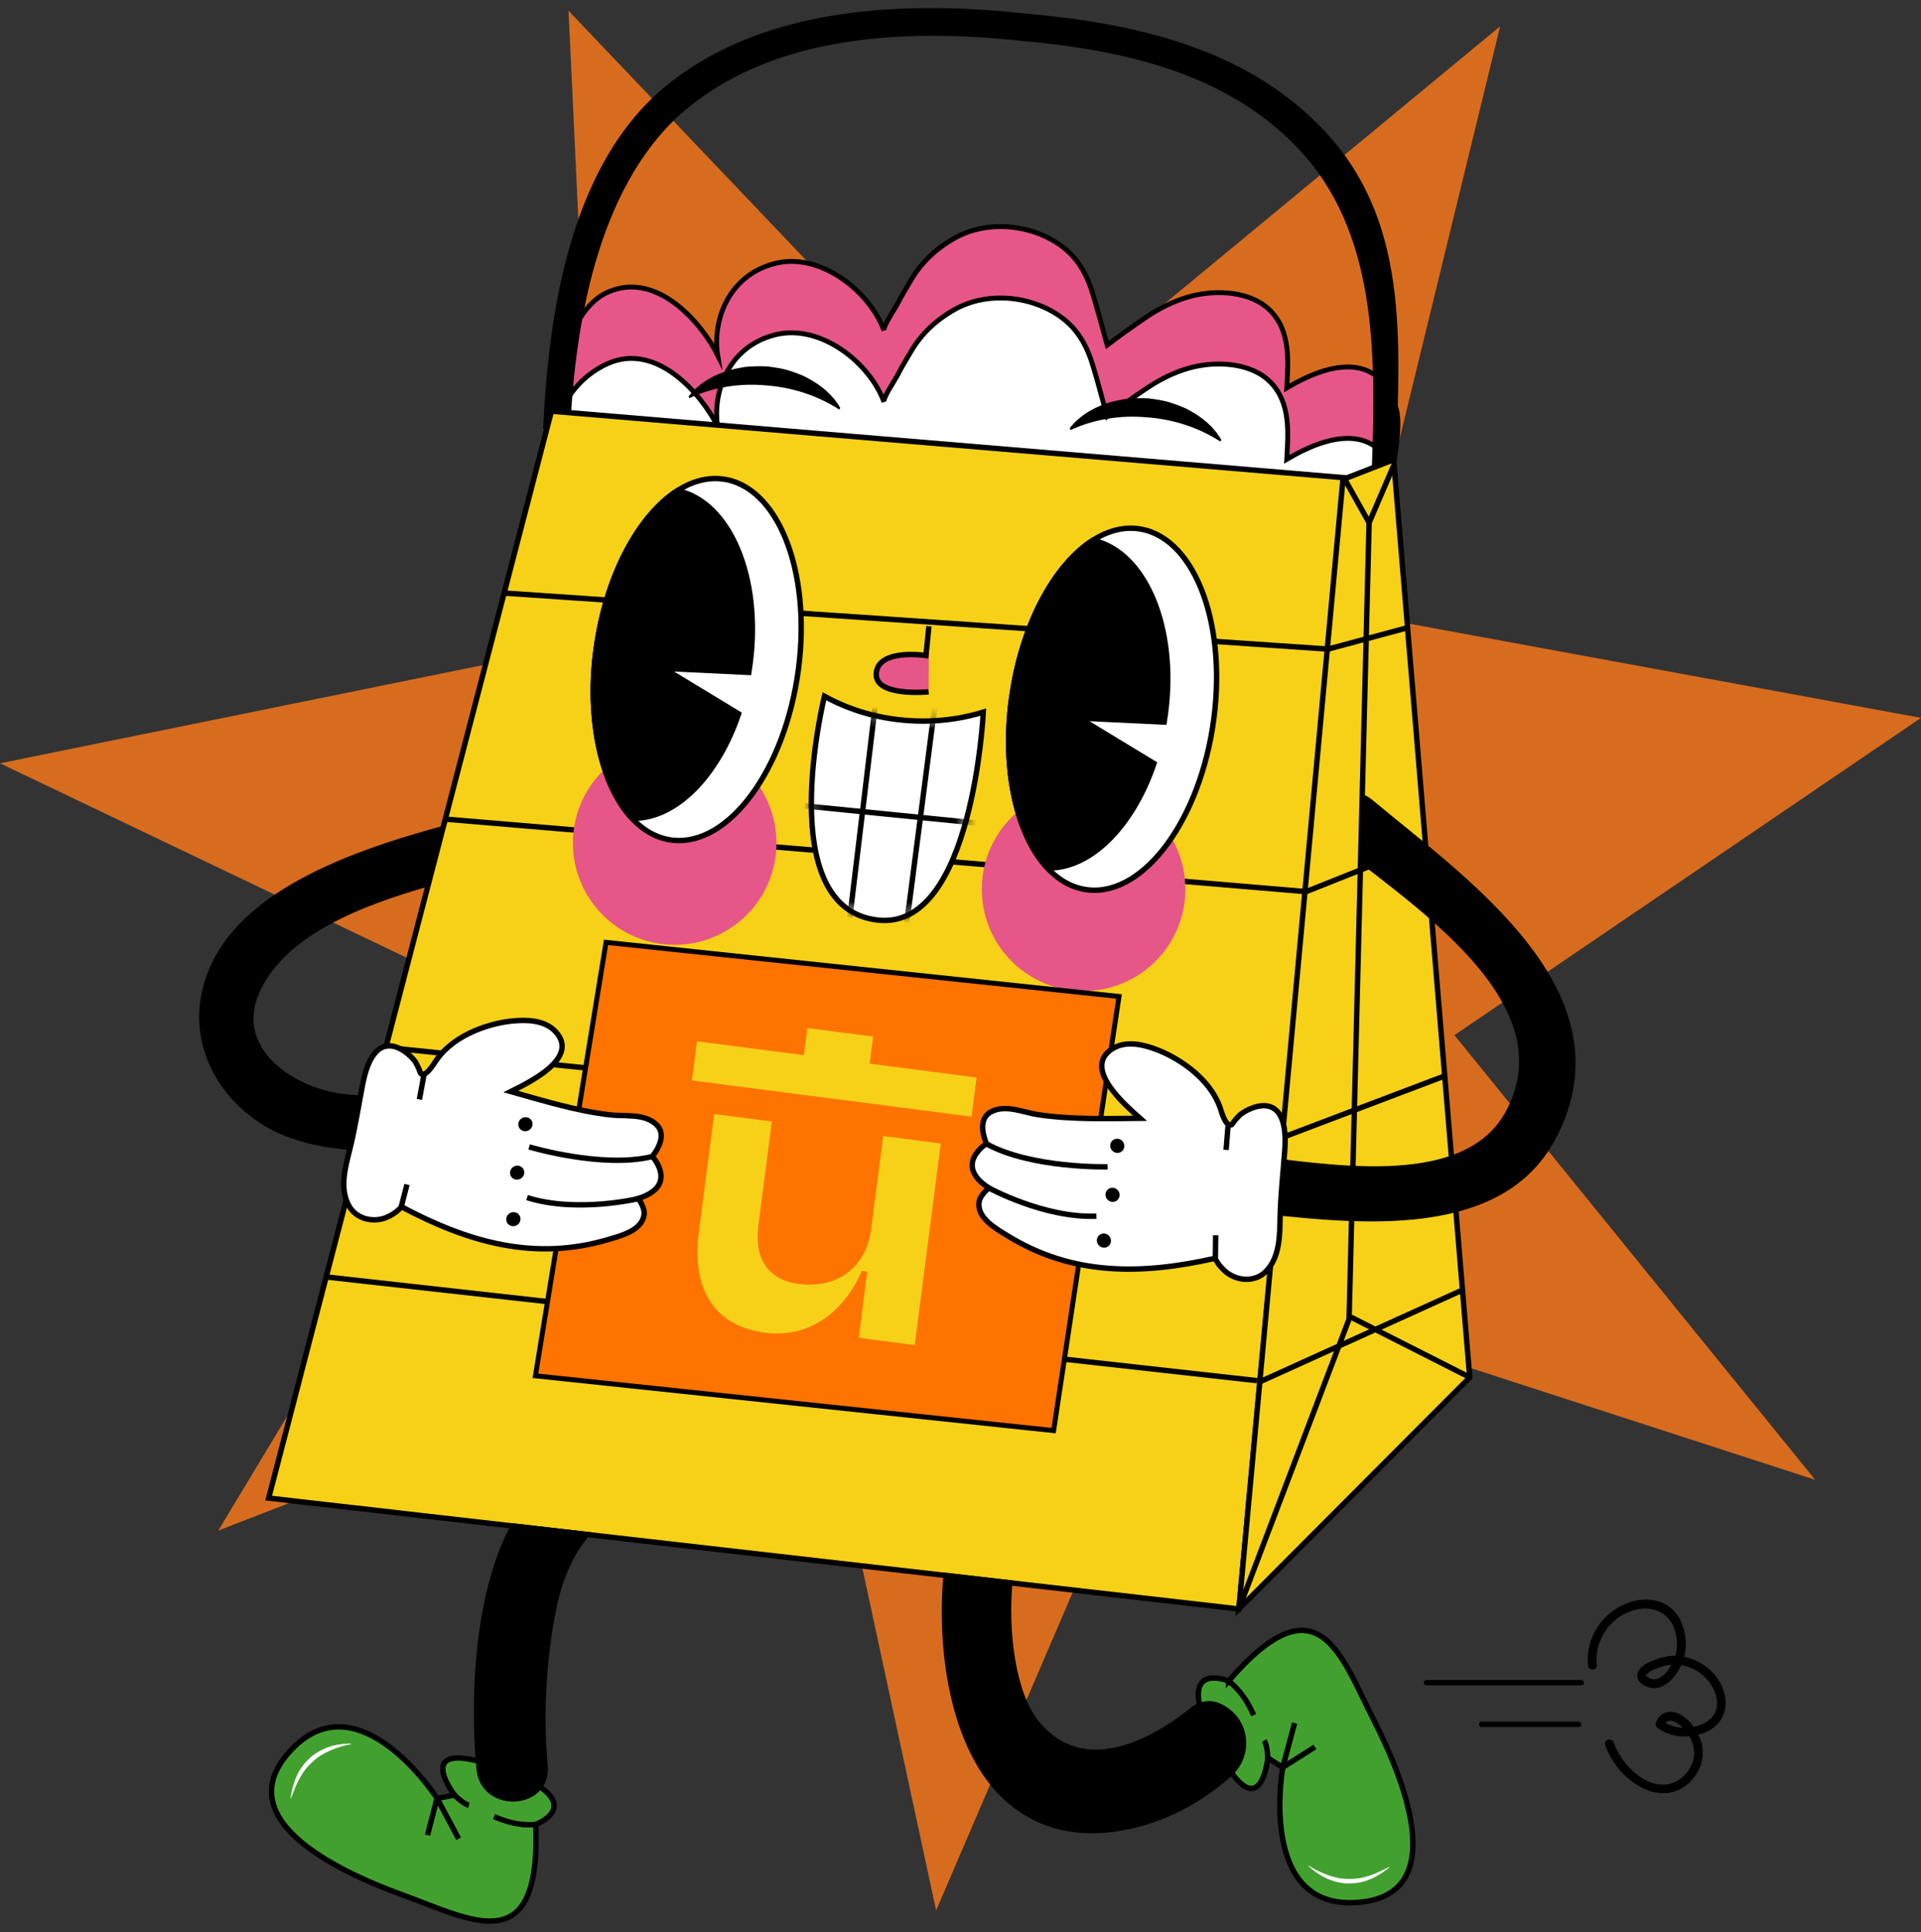 <svg xmlns="http://www.w3.org/2000/svg" width="178" height="179" viewBox="0 0 178 179" fill="none"><rect x="0" y="0" width="178" height="179" fill="#333333" stroke="none"/><path d="M48.932 94.109L0 70.718L55.433 59.447L52.681 1L91.469 41.722L139.003 2.438L125.73 56.895L178 66.508L134.765 95.907L168.196 137.102L111.732 118.789L86.741 177L74.613 120.719L20.228 141.803L48.932 94.109Z" fill="#D86C1E"></path><path d="M147.137 154.295C147.19 154.813 148.006 154.813 147.954 154.295C147.717 152.038 149.095 149.913 151.273 149.219C152.977 148.675 154.707 149.316 155.216 151.125C155.444 151.924 155.453 152.679 155.234 153.408C155.234 153.408 155.225 153.408 155.216 153.408C154.47 153.399 153.758 153.601 153.073 153.891C152.555 154.119 151.826 154.48 151.721 155.103C151.598 155.823 152.423 156.297 153.029 156.385C153.776 156.491 154.452 156.078 154.944 155.542C155.304 155.147 155.576 154.725 155.778 154.278C155.892 154.295 155.997 154.313 156.112 154.339C157.604 154.717 158.878 155.972 159.089 157.527C159.273 158.906 158.202 159.731 156.946 159.986C156.621 159.529 156.208 159.134 155.743 158.87C154.803 158.335 153.802 158.572 153.425 159.634C153.381 159.757 153.425 159.951 153.53 160.03C154.364 160.706 155.471 160.96 156.542 160.864C156.876 161.461 157.051 162.146 156.955 162.813C156.788 163.946 155.796 165.035 154.672 165.281C152.415 165.773 150.193 163.367 149.526 161.444C149.359 160.952 148.568 161.162 148.735 161.663C149.289 163.253 150.465 164.693 151.932 165.518C153.17 166.212 154.689 166.423 155.936 165.624C157.201 164.807 157.973 163.349 157.736 161.847C157.675 161.461 157.552 161.083 157.376 160.715C157.631 160.644 157.885 160.565 158.123 160.451C159.782 159.687 160.292 157.992 159.598 156.341C158.983 154.875 157.604 153.812 156.059 153.505C156.226 152.837 156.252 152.126 156.12 151.388C155.918 150.22 155.286 149.105 154.189 148.569C153.196 148.078 152.02 148.104 150.992 148.455C148.542 149.281 146.882 151.696 147.155 154.286L147.137 154.295ZM155.936 160.074C155.348 160.047 154.777 159.898 154.329 159.626C154.733 159.108 155.532 159.67 155.936 160.074ZM154.873 154.242C154.847 154.295 154.821 154.348 154.786 154.401C154.487 154.884 154.022 155.481 153.416 155.577C153.126 155.621 152.871 155.525 152.634 155.358C152.459 155.244 152.503 155.226 152.634 155.085C152.994 154.708 153.644 154.506 154.127 154.365C154.373 154.295 154.619 154.26 154.865 154.242H154.873Z" fill="black"></path><path d="M146.514 155.894H132.174" stroke="black" stroke-width="0.5" stroke-miterlimit="10" stroke-linecap="round"></path><path d="M146.276 159.757H137.293" stroke="black" stroke-width="0.5" stroke-miterlimit="10" stroke-linecap="round"></path><path d="M129.128 42.977L124.562 44.338L51.448 39.35L51.097 39.333C51.097 39.333 51.597 29.172 56.313 27.073C60.888 25.027 65.068 30.006 66.499 32.904C65.999 29.752 67.456 25.545 71.759 24.421C75.992 23.315 80.593 26.994 81.91 30.621C81.814 30.226 82.938 28.592 83.149 28.171C83.597 27.302 83.93 26.775 84.431 25.923C85.353 24.36 86.688 23.051 88.479 22.05C91.579 20.32 95.715 20.812 98.419 22.84C99.93 23.973 100.729 25.519 101.221 27.108C101.695 28.628 102.116 30.296 102.591 31.973C103.925 30.963 104.786 30.358 105.919 29.585C107.183 28.698 108.579 27.943 110.16 27.495C112.689 26.783 115.929 26.977 117.703 28.777C119.644 30.735 119.354 33.589 119.231 35.943C123.56 33.352 127.96 32.737 129.4 37.971C129.813 39.464 129.128 42.977 129.128 42.977Z" fill="#E75688" stroke="black" stroke-width="0.45" stroke-miterlimit="10"></path><path d="M124.553 44.444V44.347L51.448 39.359C52.247 36.944 53.828 34.801 56.313 33.686C60.888 31.64 65.068 36.619 66.499 39.517C65.999 36.373 67.457 32.158 71.76 31.034C75.992 29.927 80.594 33.607 81.911 37.243C81.814 36.847 82.938 35.205 83.149 34.792C83.597 33.914 83.93 33.387 84.431 32.536C85.353 30.972 86.688 29.664 88.479 28.663C91.579 26.933 95.715 27.425 98.42 29.453C99.93 30.586 100.729 32.132 101.221 33.721C101.695 35.24 102.117 36.918 102.591 38.586C103.926 37.576 104.786 36.97 105.919 36.198C107.184 35.319 108.58 34.555 110.16 34.108C112.689 33.396 115.93 33.598 117.704 35.39C119.644 37.348 119.354 40.202 119.232 42.556C123.087 40.255 127.003 39.508 128.821 43.074L124.553 44.435V44.444Z" fill="white" stroke="black" stroke-width="0.45" stroke-miterlimit="10"></path><path d="M122.375 12.118C115.27 4.689 105.181 2.405 94.986 1.501C83.965 0.315 71.047 0.772 62.011 8.043C53.133 15.174 51.105 28.847 50.587 39.508H52.598C53.081 29.471 55.355 16.439 63.689 9.712C72.189 2.853 84.334 2.423 94.687 3.538C104.267 4.399 113.751 6.55 120.425 13.541C127.819 21.295 127.749 32.571 127.371 43.232L129.101 42.521C129.496 31.218 130.251 20.338 122.375 12.118Z" fill="black" stroke="black" stroke-width="0.5" stroke-miterlimit="10"></path><path d="M124.56 44.26L122.874 62.385L121.566 76.418V76.524L120.468 88.142L117.956 115.137L114.795 149.07L113.416 148.912L47.477 141.377L37.554 140.244L36.667 140.139L35.21 139.972L28.158 139.173L27.851 139.138L27.113 139.05L24.892 138.796L26.973 130.813L28.308 125.658L28.343 125.526L31.407 113.759L33.48 105.776L42.788 70.025L49.198 45.392L51.095 38.095L75.867 40.176L103.678 42.503L124.56 44.26Z" fill="#F6D117" stroke="black" stroke-width="0.5" stroke-miterlimit="10"></path><path d="M122.909 60.128L46.713 54.947" stroke="black" stroke-width="0.5" stroke-miterlimit="10"></path><path d="M120.705 82.583L41.154 75.883" stroke="black" stroke-width="0.5" stroke-miterlimit="10"></path><path d="M118.649 105.539L35.946 97.064" stroke="black" stroke-width="0.5" stroke-miterlimit="10"></path><path d="M116.472 127.915L29.984 118.281" stroke="black" stroke-width="0.5" stroke-miterlimit="10"></path><path d="M136.185 127.616L126.763 137.065L114.794 149.07L118.605 107.673L120.598 86.025L124.436 44.417L129.134 42.591L129.872 51.478L130.434 58.231V58.328L130.952 64.519L135.456 118.843L136.185 127.616Z" fill="#F6D117" stroke="black" stroke-width="0.5" stroke-miterlimit="10"></path><path d="M122.96 60.163L130.407 58.161" stroke="black" stroke-width="0.5" stroke-miterlimit="10"></path><path d="M120.976 82.627L132.04 78.218" stroke="black" stroke-width="0.5" stroke-miterlimit="10"></path><path d="M118.719 105.424L133.893 99.672" stroke="black" stroke-width="0.5" stroke-miterlimit="10"></path><path d="M116.646 128.064L135.509 119.519" stroke="black" stroke-width="0.5" stroke-miterlimit="10"></path><path d="M124.611 44.409L126.859 48.431L129.116 43.179" stroke="black" stroke-width="0.5" stroke-miterlimit="10"></path><path d="M126.86 48.431L125.007 122.206L114.794 149.07" stroke="black" stroke-width="0.5" stroke-miterlimit="10"></path><path d="M136.185 127.607L125.182 122.031" stroke="black" stroke-width="0.5" stroke-miterlimit="10"></path><path d="M69.187 84.774C72.87 81.091 72.87 75.119 69.187 71.436C65.504 67.752 59.533 67.752 55.849 71.436C52.166 75.119 52.166 81.091 55.849 84.774C59.533 88.457 65.504 88.457 69.187 84.774Z" fill="#E75688"></path><path d="M107.075 89.056C110.758 85.373 110.758 79.401 107.075 75.718C103.392 72.034 97.42 72.034 93.737 75.718C90.054 79.401 90.054 85.373 93.737 89.056C97.42 92.739 103.392 92.739 107.075 89.056Z" fill="#E75688"></path><path d="M93.719 64.774C92.841 71.43 94.246 77.393 97.039 80.405C98.128 81.582 99.419 82.302 100.876 82.451C106.049 82.969 111.238 75.891 112.468 66.644C113.697 57.397 110.492 49.485 105.311 48.966C103.932 48.826 102.554 49.23 101.263 50.055C97.662 52.356 94.624 57.977 93.728 64.774H93.719Z" fill="white" stroke="black" stroke-width="0.5" stroke-miterlimit="10"></path><path d="M101.254 50.064C106.066 51.074 109.061 58.055 107.989 66.108C107.954 66.372 107.919 66.635 107.875 66.899L99.981 66.521L106.927 70.736C104.969 76.523 101.061 80.519 97.039 80.414C94.255 77.402 92.841 71.43 93.72 64.782C94.615 57.985 97.662 52.365 101.254 50.064Z" fill="black" stroke="black" stroke-width="0.5" stroke-miterlimit="10"></path><path d="M55.23 60.172C54.352 66.829 55.757 72.791 58.55 75.804C59.639 76.98 60.929 77.701 62.387 77.85C67.559 78.368 72.749 71.29 73.978 62.043C75.208 52.795 72.003 44.883 66.822 44.365C65.443 44.224 64.064 44.628 62.773 45.454C59.173 47.755 56.135 53.375 55.239 60.172H55.23Z" fill="white" stroke="black" stroke-width="0.5" stroke-miterlimit="10"></path><path d="M62.765 45.463C67.577 46.473 70.572 53.454 69.5 61.507C69.465 61.771 69.43 62.034 69.386 62.298L61.492 61.92L68.438 66.135C66.479 71.922 62.572 75.918 58.55 75.813C55.766 72.801 54.352 66.829 55.23 60.181C56.126 53.384 59.173 47.764 62.765 45.463Z" fill="black" stroke="black" stroke-width="0.5" stroke-miterlimit="10"></path><path d="M91.113 65.977C91.113 65.977 90.155 86.122 81.418 85.253C71.478 84.26 76.395 64.51 76.395 64.51C77.598 65.178 80.145 66.398 83.71 66.723C87.108 67.039 89.778 66.39 91.113 65.977Z" fill="white"></path><mask id="mask0_502_248" style="mask-type:luminance" maskUnits="userSpaceOnUse" x="75" y="64" width="17" height="22"><path d="M91.112 65.977C91.112 65.977 90.154 86.122 81.417 85.253C71.477 84.26 76.394 64.51 76.394 64.51C77.597 65.178 80.144 66.398 83.709 66.723C87.107 67.039 89.777 66.39 91.112 65.977Z" fill="white"></path></mask><g mask="url(#mask0_502_248)"><path d="M86.607 65.529L83.973 85.885" stroke="black" stroke-width="0.5" stroke-miterlimit="10"></path><path d="M81.11 65.292L78.748 84.981" stroke="black" stroke-width="0.5" stroke-miterlimit="10"></path><path d="M91.244 76.331L73.014 74.513" stroke="black" stroke-width="0.5" stroke-miterlimit="10"></path></g><path d="M91.113 65.977C91.113 65.977 90.155 86.122 81.418 85.253C71.478 84.26 76.395 64.51 76.395 64.51C77.598 65.178 80.145 66.398 83.71 66.723C87.108 67.039 89.778 66.39 91.113 65.977Z" stroke="black" stroke-width="0.5" stroke-miterlimit="10"></path><path d="M63.81 36.716C64.654 35.618 65.839 34.898 67.104 34.459C67.736 34.213 68.403 34.108 69.071 33.993C69.738 33.932 70.414 33.914 71.09 33.95C71.758 34.029 72.425 34.125 73.075 34.318C73.716 34.538 74.357 34.74 74.936 35.082C76.113 35.715 77.176 36.593 77.861 37.796L77.764 37.945C75.727 36.628 73.356 35.873 70.95 35.706C68.552 35.486 66.085 35.864 63.89 36.883L63.81 36.725V36.716Z" fill="black"></path><path d="M99.12 39.675C99.963 38.578 101.149 37.858 102.413 37.418C103.045 37.172 103.713 37.067 104.38 36.953C105.048 36.892 105.724 36.874 106.4 36.909C107.067 36.988 107.735 37.085 108.384 37.278C109.025 37.497 109.667 37.699 110.246 38.042C111.423 38.674 112.485 39.552 113.17 40.755L113.074 40.905C111.036 39.587 108.665 38.832 106.259 38.665C103.862 38.446 101.394 38.823 99.199 39.842L99.12 39.684V39.675Z" fill="black"></path><path d="M86.072 58.02L85.799 60.734C85.799 60.734 81.435 60.058 81.198 62.332C80.952 64.607 86.045 64.097 86.045 64.097" fill="#E75688"></path><path d="M86.072 58.02L85.799 60.734C85.799 60.734 81.435 60.058 81.198 62.332C80.952 64.607 86.045 64.097 86.045 64.097" stroke="black" stroke-width="0.5" stroke-miterlimit="10"></path><path d="M97.629 132.543L49.612 127.467L56.154 87.308L103.688 92.322L97.629 132.543Z" fill="#FF7300" stroke="black" stroke-width="0.46" stroke-miterlimit="10"></path><path d="M66.06 104.054L64.751 114.18C64.382 117.016 64.822 119.396 66.148 121.056C67.175 122.347 68.747 123.19 70.881 123.471C74.736 123.972 78.02 121.882 79.864 117.754L80.356 117.816L79.566 123.945L84.755 124.621L87.065 106.786L87.17 105.943L81.831 105.249L81.726 106.092L80.725 113.846C80.268 117.35 77.642 119.423 74.033 118.957C72.646 118.782 71.689 118.246 71.074 117.473C70.284 116.481 70.064 115.076 70.275 113.495L71.408 104.748L71.513 103.905L66.174 103.211L66.069 104.054H66.06Z" fill="#F6D117"></path><path d="M74.191 101.411L79.864 102.14L88.61 103.273L90.024 103.458L90.463 100.068L90.49 99.831L80.584 98.549L80.909 96.037L74.806 95.247L74.481 97.758L64.576 96.476L64.11 100.103L64.207 100.112L74.191 101.411Z" fill="#F6D117"></path><path d="M49.637 169.031C49.637 169.031 55.011 167.029 46.66 163.92C37.703 160.583 42.12 166.309 42.12 166.309L40.505 166.616C40.505 166.616 33.383 155.604 27.131 161.97C20.878 168.337 30.933 173.255 37.334 175.573C43.736 177.9 50.138 181.738 49.646 169.031H49.637Z" fill="#42A12E" stroke="black" stroke-width="0.5" stroke-miterlimit="10"></path><path d="M49.637 169.031C49.637 169.031 47.969 169.285 45.782 168.302L49.637 169.031Z" fill="white"></path><path d="M49.637 169.031C49.637 169.031 47.969 169.285 45.782 168.302" stroke="black" stroke-width="0.5" stroke-miterlimit="10"></path><path d="M43.446 167.257C43.446 167.257 42.928 167.134 42.111 166.309L43.446 167.257Z" fill="white"></path><path d="M43.446 167.257C43.446 167.257 42.928 167.134 42.111 166.309" stroke="black" stroke-width="0.5" stroke-miterlimit="10"></path><path d="M40.496 166.607L42.498 170.357" stroke="black" stroke-width="0.5" stroke-miterlimit="10"></path><path d="M40.495 166.607L39.617 170.023" stroke="black" stroke-width="0.5" stroke-miterlimit="10"></path><path d="M32.522 161.593C32.18 161.672 31.846 161.733 31.521 161.847C31.196 161.935 30.88 162.058 30.582 162.19C29.985 162.453 29.423 162.787 28.966 163.235C28.483 163.648 28.079 164.157 27.78 164.745C27.438 165.316 27.227 165.957 26.964 166.607H26.92C26.99 166.265 27.034 165.913 27.122 165.58C27.245 165.255 27.306 164.903 27.473 164.596C27.737 163.946 28.176 163.384 28.676 162.901C29.712 161.953 31.135 161.523 32.522 161.54V161.584V161.593Z" fill="white"></path><path d="M51.279 149.114C50.357 153.663 50.076 158.941 50.498 163.569C50.568 164.376 50.375 165.035 50.006 165.527C48.584 167.441 44.676 166.967 44.395 163.876C44.377 163.648 44.351 163.41 44.342 163.173C43.877 157.246 44.254 150.15 46.177 144.591C46.581 143.441 47.038 142.369 47.574 141.386L54.362 142.167C52.799 144.029 51.824 146.391 51.279 149.114Z" fill="black" stroke="black" stroke-width="0.5" stroke-miterlimit="10"></path><path d="M113.837 155.744C113.837 155.744 108.542 153.531 112.52 161.514C116.788 170.067 117.473 162.866 117.473 162.866L118.86 163.753C118.86 163.753 116.542 176.662 125.464 176.276C134.377 175.89 130.39 165.439 127.299 159.371C124.208 153.303 122.153 146.128 113.837 155.753V155.744Z" fill="#42A12E" stroke="black" stroke-width="0.5" stroke-miterlimit="10"></path><path d="M113.837 155.744C113.837 155.744 115.233 156.701 116.164 158.906L113.837 155.744Z" fill="white"></path><path d="M113.837 155.744C113.837 155.744 115.233 156.701 116.164 158.906" stroke="black" stroke-width="0.5" stroke-miterlimit="10"></path><path d="M117.147 161.259C117.147 161.259 117.437 161.698 117.472 162.866L117.147 161.259Z" fill="white"></path><path d="M117.147 161.259C117.147 161.259 117.437 161.698 117.472 162.866" stroke="black" stroke-width="0.5" stroke-miterlimit="10"></path><path d="M118.86 163.744L119.958 159.643" stroke="black" stroke-width="0.5" stroke-miterlimit="10"></path><path d="M118.86 163.745L121.837 161.856" stroke="black" stroke-width="0.5" stroke-miterlimit="10"></path><path d="M121.258 172.851C121.565 173.027 121.846 173.211 122.162 173.343C122.461 173.501 122.768 173.624 123.076 173.738C123.699 173.949 124.331 174.098 124.964 174.072C125.596 174.098 126.237 174.001 126.86 173.782C127.493 173.598 128.09 173.273 128.731 172.974L128.757 173.009C128.476 173.211 128.204 173.431 127.914 173.615C127.607 173.773 127.326 173.984 126.992 174.089C126.36 174.388 125.657 174.493 124.964 174.502C123.558 174.484 122.224 173.826 121.223 172.869L121.258 172.842V172.851Z" fill="white"></path><path d="M114.224 164.078C114.18 164.122 114.136 164.157 114.092 164.209C112.529 165.685 108.701 168.688 103.283 169.452C99.357 170.014 95.467 169.066 92.481 165.808C88.337 161.276 87.046 153.057 87.661 145.97L93.562 146.646C93.158 151.072 93.808 156.894 96.073 159.652C100.859 165.474 108.13 160.346 110.51 158.405C110.703 158.247 110.922 158.115 111.159 158.027C111.695 157.808 112.301 157.79 112.854 158.01C113.785 158.387 114.558 159.125 114.953 160.082C115.497 161.426 115.216 162.98 114.224 164.078Z" fill="black" stroke="black" stroke-width="0.5" stroke-miterlimit="10"></path><path d="M127.106 74.073C126.86 73.863 126.606 73.731 126.351 73.626C126.316 75.751 126.167 77.867 126.105 80.001C133.236 85.534 144.651 93.885 139.444 103.124C135.413 110.272 122.601 107.743 116.024 107.084C112.678 106.75 111.589 111.905 114.962 112.248C124.164 113.17 138.873 115.532 144.16 105.477C151.29 91.9 135.888 81.415 127.115 74.073H127.106Z" fill="black"></path><path d="M113.987 104.221C113.53 104.212 113.223 103.132 113.074 102.684C112.09 99.778 108.946 97.855 106.953 97.161C106.145 96.88 104.442 96.326 103.098 97.152C100.227 98.926 104.257 102.377 105.636 103.607C102.492 103.633 99.313 103.738 96.196 103.273C94.835 103.071 93.237 102.316 91.893 102.974C90.716 103.554 90.997 104.959 91.401 105.96C91.401 105.96 88.293 107.918 91.63 110.061C90.848 110.729 90.751 111.194 90.725 111.343C90.488 112.81 92.253 113.811 93.281 114.443C99.392 118.237 105.785 118.105 112.573 116.586C112.573 116.586 112.898 117.104 112.924 117.139C113.232 117.543 113.609 117.903 114.057 118.149C115.093 118.72 116.437 118.667 117.298 117.798C118.588 116.481 118.58 114.487 118.615 112.775C118.659 110.711 118.896 108.665 119.045 106.601C119.51 100.41 115.357 102.807 114.821 103.361C114.031 104.186 114.242 104.23 113.996 104.23L113.987 104.221Z" fill="white" stroke="black" stroke-width="0.5" stroke-miterlimit="10"></path><path d="M102.633 108.103C102.633 108.103 95.573 108.278 91.393 105.969" stroke="black" stroke-width="0.5" stroke-miterlimit="10"></path><path d="M91.621 110.061C91.621 110.061 96.758 112.871 101.588 112.678" stroke="black" stroke-width="0.5" stroke-miterlimit="10"></path><path d="M103.22 106.408C103.361 106.584 103.615 106.619 103.791 106.478C103.958 106.338 103.984 106.083 103.835 105.907C103.694 105.732 103.44 105.697 103.264 105.837C103.097 105.978 103.071 106.232 103.22 106.408Z" fill="black" stroke="black" stroke-width="0.5" stroke-miterlimit="10"></path><path d="M102.781 110.948C102.921 111.124 103.176 111.159 103.351 111.018C103.518 110.878 103.545 110.623 103.395 110.447C103.255 110.272 103 110.237 102.825 110.377C102.658 110.518 102.631 110.772 102.781 110.948Z" fill="black" stroke="black" stroke-width="0.5" stroke-miterlimit="10"></path><path d="M101.982 115.19C102.122 115.365 102.377 115.401 102.553 115.26C102.719 115.119 102.746 114.865 102.597 114.689C102.456 114.514 102.201 114.478 102.026 114.619C101.859 114.759 101.833 115.014 101.982 115.19Z" fill="black" stroke="black" stroke-width="0.5" stroke-miterlimit="10"></path><path d="M113.803 104.177L113.609 106.54" stroke="black" stroke-width="0.5" stroke-miterlimit="10"></path><path d="M112.644 114.443L112.617 116.577" stroke="black" stroke-width="0.5" stroke-miterlimit="10"></path><path d="M34.384 101.525C33.471 101.499 32.557 101.446 31.653 101.332C27.06 100.726 21.598 97.011 24.136 91.734C26.595 86.614 33.383 83.935 39.653 82.144C40.083 80.282 40.496 78.412 40.917 76.55C31.89 79.035 20.193 83.119 18.604 92.436C17.62 98.241 21.572 103.563 26.911 105.433C29.106 106.206 31.372 106.522 33.655 106.61C33.901 104.915 34.173 103.22 34.384 101.525Z" fill="black"></path><path d="M39.108 99.523C39.547 99.637 40.127 98.671 40.39 98.285C42.103 95.747 45.642 94.711 47.749 94.57C48.601 94.517 50.392 94.421 51.472 95.571C53.773 98.039 48.978 100.305 47.328 101.13C50.357 101.982 53.387 102.922 56.53 103.29C57.9 103.449 59.639 103.15 60.763 104.134C61.746 105.003 61.105 106.285 60.447 107.146C60.447 107.146 62.932 109.85 59.147 111.036C59.727 111.888 59.7 112.362 59.683 112.511C59.525 113.987 57.558 114.487 56.399 114.83C49.505 116.885 43.376 115.076 37.22 111.818C37.22 111.818 36.772 112.23 36.737 112.257C36.333 112.564 35.877 112.81 35.385 112.933C34.234 113.205 32.952 112.81 32.346 111.739C31.442 110.131 31.986 108.208 32.399 106.54C32.9 104.537 33.216 102.5 33.602 100.472C34.779 94.377 38.16 97.775 38.529 98.452C39.073 99.453 38.862 99.444 39.099 99.505L39.108 99.523Z" fill="white" stroke="black" stroke-width="0.5" stroke-miterlimit="10"></path><path d="M49.031 106.259C49.031 106.259 55.793 108.287 60.438 107.155" stroke="black" stroke-width="0.5" stroke-miterlimit="10"></path><path d="M59.147 111.054C59.147 111.054 53.457 112.415 48.838 110.957" stroke="black" stroke-width="0.5" stroke-miterlimit="10"></path><path d="M48.916 104.476C48.732 104.608 48.477 104.573 48.346 104.397C48.214 104.221 48.267 103.967 48.451 103.835C48.635 103.703 48.89 103.738 49.022 103.914C49.154 104.09 49.101 104.344 48.916 104.476Z" fill="black" stroke="black" stroke-width="0.5" stroke-miterlimit="10"></path><path d="M48.153 108.964C47.968 109.096 47.714 109.061 47.582 108.885C47.45 108.709 47.503 108.455 47.687 108.323C47.872 108.191 48.126 108.226 48.258 108.402C48.39 108.578 48.337 108.832 48.153 108.964Z" fill="black" stroke="black" stroke-width="0.5" stroke-miterlimit="10"></path><path d="M47.801 113.275C47.617 113.407 47.362 113.372 47.23 113.196C47.099 113.021 47.151 112.766 47.336 112.634C47.52 112.503 47.775 112.538 47.907 112.713C48.038 112.889 47.986 113.144 47.801 113.275Z" fill="black" stroke="black" stroke-width="0.5" stroke-miterlimit="10"></path><path d="M39.293 99.532L38.862 101.859" stroke="black" stroke-width="0.5" stroke-miterlimit="10"></path><path d="M37.712 109.745L37.177 111.809" stroke="black" stroke-width="0.5" stroke-miterlimit="10"></path></svg>